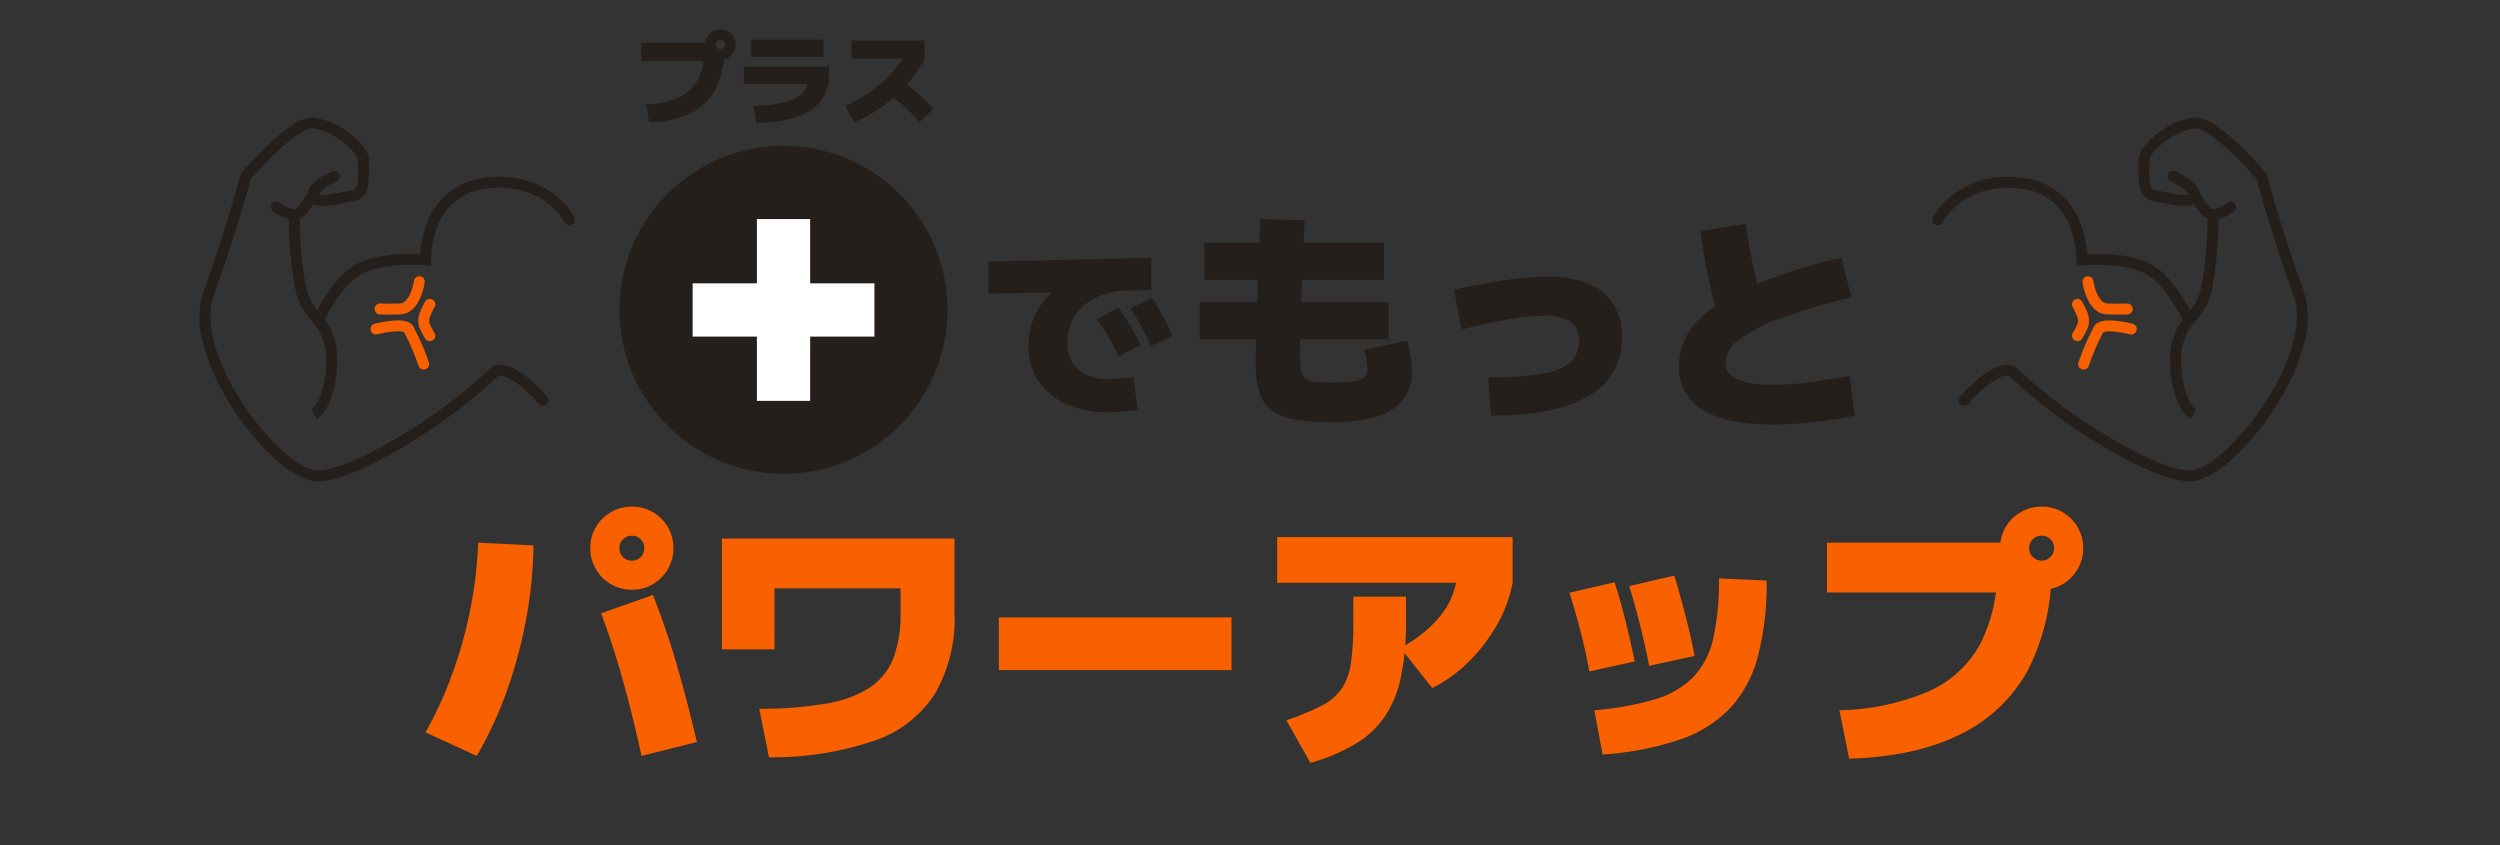<svg xmlns="http://www.w3.org/2000/svg" width="343" height="116" viewBox="0 0 343 116">
  <rect x="0" y="0" width="343" height="116" fill="#333333" stroke="none"/>
  <g id="ttl" transform="translate(-16 -7968)">
    <rect id="area" width="343" height="116" transform="translate(16 7968)" fill="none"/>
    <path id="パス_939" data-name="パス 939" d="M-83.98,1.71q-1.292-5.89-2.641-10.64t-2.907-8.93l7.106-2.508q1.672,4.18,3.116,9.044T-76.38-.19Zm-29.64-3.23A53.6,53.6,0,0,0-109.9-9.671a60.225,60.225,0,0,0,2.451-8.854A56.661,56.661,0,0,0-106.4-27.55l7.6.38A60.519,60.519,0,0,1-99.826-17a63.108,63.108,0,0,1-2.66,9.861,53.468,53.468,0,0,1-4.1,8.854Zm28.31-19.57a5.619,5.619,0,0,1-2.869-.76,5.6,5.6,0,0,1-2.071-2.071,5.619,5.619,0,0,1-.76-2.869,5.589,5.589,0,0,1,.76-2.888,5.646,5.646,0,0,1,2.071-2.052,5.619,5.619,0,0,1,2.869-.76,5.589,5.589,0,0,1,2.888.76,5.691,5.691,0,0,1,2.052,2.052,5.589,5.589,0,0,1,.76,2.888,5.619,5.619,0,0,1-.76,2.869,5.646,5.646,0,0,1-2.052,2.071A5.589,5.589,0,0,1-85.31-21.09Zm0-3.99a1.653,1.653,0,0,0,1.216-.494A1.653,1.653,0,0,0-83.6-26.79a1.653,1.653,0,0,0-.494-1.216A1.653,1.653,0,0,0-85.31-28.5a1.653,1.653,0,0,0-1.216.494,1.653,1.653,0,0,0-.494,1.216,1.653,1.653,0,0,0,.494,1.216A1.653,1.653,0,0,0-85.31-25.08ZM-67.83-4.75a54.126,54.126,0,0,0,9.2-.722,15.633,15.633,0,0,0,5.966-2.2,8.549,8.549,0,0,0,3.23-4.028,16.856,16.856,0,0,0,.988-6.156v-3.42H-65.74v8.36h-7.22v-15.2h31.92v10.26A20.622,20.622,0,0,1-43.719-6.821a16.043,16.043,0,0,1-8.3,6.441A43.649,43.649,0,0,1-66.5,1.9Zm32.87-5.32v-7.22H-3.04v7.22ZM4.484-3.192a33.462,33.462,0,0,0,4.864-2A7.406,7.406,0,0,0,12.1-7.543a8.612,8.612,0,0,0,1.254-3.572,39.632,39.632,0,0,0,.323-5.6v-3.42H20.9v3.42a36.515,36.515,0,0,1-.684,7.562,15.3,15.3,0,0,1-2.2,5.434A12.98,12.98,0,0,1,13.984.057,25.238,25.238,0,0,1,7.79,2.66ZM3.23-22.04v-6.27h32.3v6.27Zm16.91,8.93a17.573,17.573,0,0,0,5.567-4.5A10.423,10.423,0,0,0,27.93-23.18l7.6,1.14a18.679,18.679,0,0,1-2.147,5.776,23.227,23.227,0,0,1-3.857,5.035A19.464,19.464,0,0,1,24.51-7.6Zm26.6,8.55a39.488,39.488,0,0,0,8.4-1.52,12.227,12.227,0,0,0,5.225-3.078,11.272,11.272,0,0,0,2.7-5.3,36.242,36.242,0,0,0,.779-8.189l6.536.3a39.491,39.491,0,0,1-1.2,10.412,16.588,16.588,0,0,1-3.838,7.125A17.265,17.265,0,0,1,58.387-.494,41.945,41.945,0,0,1,47.88,1.52Zm-.684-5.32q-.494-2.736-1.216-5.529t-1.52-5.263l6.194-1.444q.76,2.318,1.463,5.13t1.311,5.738Zm8.208-.76q-.57-2.926-1.273-5.719t-1.463-5.225l6.194-1.444q.76,2.546,1.5,5.4T60.5-12.008ZM80.37-4.56A32.518,32.518,0,0,0,92.606-7.144a15.036,15.036,0,0,0,7.106-6.536,22.63,22.63,0,0,0,2.318-10.83l3.61,3.8H78.66v-6.84h27.36v3.04h3.42A29.9,29.9,0,0,1,106.305-10.2,20.908,20.908,0,0,1,97-1.273Q90.82,1.824,81.7,2.09Zm27.74-16.53a5.619,5.619,0,0,1-2.869-.76,5.6,5.6,0,0,1-2.071-2.071,5.619,5.619,0,0,1-.76-2.869,5.589,5.589,0,0,1,.76-2.888,5.646,5.646,0,0,1,2.071-2.052,5.619,5.619,0,0,1,2.869-.76,5.589,5.589,0,0,1,2.888.76,5.691,5.691,0,0,1,2.052,2.052,5.589,5.589,0,0,1,.76,2.888,5.619,5.619,0,0,1-.76,2.869A5.646,5.646,0,0,1,111-21.85,5.589,5.589,0,0,1,108.11-21.09Zm0-3.99a1.622,1.622,0,0,0,1.216-.513,1.672,1.672,0,0,0,.494-1.2,1.653,1.653,0,0,0-.494-1.216,1.653,1.653,0,0,0-1.216-.494,1.653,1.653,0,0,0-1.216.494,1.653,1.653,0,0,0-.494,1.216,1.622,1.622,0,0,0,.513,1.216A1.672,1.672,0,0,0,108.11-25.08Z" transform="translate(188 8070)" fill="#f86000"/>
    <g id="sub" transform="translate(-3 5)">
      <path id="パス_938" data-name="パス 938" d="M-28.16,1.92a30.438,30.438,0,0,1-5.2-.368,7.157,7.157,0,0,1-3.232-1.3A4.94,4.94,0,0,1-38.24-2.272a14.42,14.42,0,0,1-.48-4.064q0-.736.032-2.24t.1-3.552q.064-2.048.144-4.4t.176-4.768q.1-2.416.192-4.624l6.08.128q-.1,1.824-.192,3.936t-.176,4.256q-.08,2.144-.144,4.128t-.1,3.552q-.032,1.568-.032,2.5A13.866,13.866,0,0,0-32.512-5.3a1.919,1.919,0,0,0,.56,1.168,2.452,2.452,0,0,0,1.344.5,21.064,21.064,0,0,0,2.448.112,20.229,20.229,0,0,0,2.88-.16,2.935,2.935,0,0,0,1.488-.544A1.34,1.34,0,0,0-23.36-5.28a8.181,8.181,0,0,0-.16-1.36A10.458,10.458,0,0,0-23.84-8l5.92-1.28q.352,1.536.5,2.432A10.891,10.891,0,0,1-17.28-5.12a6.288,6.288,0,0,1-1.2,3.936A7.093,7.093,0,0,1-22.1,1.152,20.322,20.322,0,0,1-28.16,1.92ZM-46.4-9.44v-5.12h25.92v5.12Zm.64-8.16v-5.12h24.64v5.12ZM-6.816-4.224a43.219,43.219,0,0,0,7.392-.5A7.758,7.758,0,0,0,4.464-6.3,3.789,3.789,0,0,0,5.632-9.216a3.032,3.032,0,0,0-1.12-2.672A6.9,6.9,0,0,0,.7-12.672a21.874,21.874,0,0,0-2.752.192q-1.5.192-3.536.592t-4.88,1.1l-1.056-5.472q4.32-.928,7.392-1.36a38.418,38.418,0,0,1,5.216-.432q5.152,0,7.792,2.112a7.477,7.477,0,0,1,2.64,6.208A8.8,8.8,0,0,1,6.992-1.7Q2.464,1.024-6.432,1.024ZM32,2.24q-6.208,0-9.424-2.048A6.657,6.657,0,0,1,19.36-5.792a8.811,8.811,0,0,1,2.352-5.968,20.779,20.779,0,0,1,7.28-4.848,75.909,75.909,0,0,1,12.64-4.032l1.376,5.44a82.147,82.147,0,0,0-9.7,2.864A21.558,21.558,0,0,0,27.6-9.376,4.147,4.147,0,0,0,25.728-6.24q0,3.04,6.656,3.04,1.184,0,2.464-.1T38-3.664q1.872-.272,4.752-.72l.736,5.44q-3.36.608-6.16.9A52.159,52.159,0,0,1,32,2.24ZM24.864-12q-.9-3.2-1.552-6.352T22.3-24.32l6.24-.96q.352,2.848,1.008,5.9T31.1-13.44Z" transform="translate(230 8019)" fill="#241f1b"/>
      <path id="パス_937" data-name="パス 937" d="M4.16,1.56A14.113,14.113,0,0,1-1.677.442,8.882,8.882,0,0,1-5.525-2.717,8.471,8.471,0,0,1-6.89-7.54a10.117,10.117,0,0,1,.546-3.341,9.255,9.255,0,0,1,1.573-2.834A8.324,8.324,0,0,1-2.34-15.756l.52.832L-12.4-14.69v-4.42l22.36-.52v4.42L6.6-15.132a10.148,10.148,0,0,0-3.146.533A8.532,8.532,0,0,0,.845-13.182a6.478,6.478,0,0,0-1.768,2.2A6.507,6.507,0,0,0-1.56-8.06,5.391,5.391,0,0,0-.9-5.291,4.2,4.2,0,0,0,1.066-3.575a7.636,7.636,0,0,0,3.146.585q.468,0,1.027-.039t1.144-.1Q6.968-3.2,7.514-3.3L8.06,1.222q-.676.1-1.365.182t-1.326.117Q4.732,1.56,4.16,1.56ZM5.486-6.11a26.158,26.158,0,0,0-1.352-2.6q-.728-1.222-1.638-2.5L5.46-12.792Q6.37-11.518,7.1-10.27T8.476-7.618Zm4.42-1.4q-.6-1.378-1.287-2.626T7.072-12.688L10.01-14.17q.884,1.326,1.573,2.587A28.71,28.71,0,0,1,12.87-8.892Z" transform="translate(167 8018)" fill="#241f1b"/>
      <path id="パス_940" data-name="パス 940" d="M-19.39-1.68a11.98,11.98,0,0,0,4.508-.952A5.54,5.54,0,0,0-12.264-5.04a8.337,8.337,0,0,0,.854-3.99l1.33,1.4h-9.94v-2.52H-9.94v1.12h1.26A11.015,11.015,0,0,1-9.835-3.759a7.7,7.7,0,0,1-3.43,3.29A13.386,13.386,0,0,1-18.9.77ZM-9.17-7.77a2.07,2.07,0,0,1-1.057-.28,2.064,2.064,0,0,1-.763-.763,2.07,2.07,0,0,1-.28-1.057,2.059,2.059,0,0,1,.28-1.064,2.08,2.08,0,0,1,.763-.756,2.07,2.07,0,0,1,1.057-.28,2.059,2.059,0,0,1,1.064.28,2.1,2.1,0,0,1,.756.756A2.059,2.059,0,0,1-7.07-9.87a2.07,2.07,0,0,1-.28,1.057,2.08,2.08,0,0,1-.756.763A2.059,2.059,0,0,1-9.17-7.77Zm0-1.47a.6.6,0,0,0,.448-.189A.616.616,0,0,0-8.54-9.87a.609.609,0,0,0-.182-.448A.609.609,0,0,0-9.17-10.5a.609.609,0,0,0-.448.182A.609.609,0,0,0-9.8-9.87a.6.6,0,0,0,.189.448A.616.616,0,0,0-9.17-9.24Zm4.55,7.77A19.4,19.4,0,0,0-.21-2.016,4.776,4.776,0,0,0,2.24-3.388,3.516,3.516,0,0,0,3.01-5.74L4.27-4.48H-5.95V-6.86H5.74v1.12A5.439,5.439,0,0,1,3.255-.917Q.77.742-4.2.91Zm-.35-6.72v-2.38H4.97v2.38ZM7.98-1.484a19.77,19.77,0,0,0,3.381-1.883A16.741,16.741,0,0,0,14.1-5.754,15.809,15.809,0,0,0,16.2-8.61l.812.63H8.82v-2.45H18.858v2.45a16.524,16.524,0,0,1-2.415,3.549,20.115,20.115,0,0,1-3.332,3.01A19.09,19.09,0,0,1,9.17.77ZM18.144.77A21.43,21.43,0,0,0,16.583-.917a17.461,17.461,0,0,0-1.6-1.372,16.184,16.184,0,0,0-1.764-1.155l1.764-1.89a17.183,17.183,0,0,1,2.6,1.827A21.8,21.8,0,0,1,20.034-1.05Z" transform="translate(127 7979)" fill="#241f1b"/>
      <circle id="楕円形_15" data-name="楕円形 15" cx="22.5" cy="22.5" r="22.5" transform="translate(104 7983)" fill="#241f1b"/>
      <path id="パス_936" data-name="パス 936" d="M-3.655,0V-8.815H-12.47v-7.31h8.815V-24.94h7.31v8.815H12.47v7.31H3.655V0Z" transform="translate(126.5 8018)" fill="#fff"/>
    </g>
    <g id="グループ_23" data-name="グループ 23" transform="translate(13 -3006.08)">
      <path id="パス_874" data-name="パス 874" d="M2036.637,11040.116a4.348,4.348,0,0,1-.767-.062c-1.2-.213-3.221-1.062-6.085-3.9a37.348,37.348,0,0,1-5.867-7.714,28.836,28.836,0,0,1-3.089-7.424,12,12,0,0,1,.081-6.93c2.986-8.168,5.068-15.931,5.089-16.008l.043-.162.108-.129c.067-.078,1.652-1.95,3.621-3.82a24.9,24.9,0,0,1,3.154-2.607,5.574,5.574,0,0,1,2.922-1.163c.076,0,.151,0,.224.01a10.47,10.47,0,0,1,4.921,2.194c.813.62,2.7,2.224,2.617,3.731-.016.3-.01.667,0,1.052a10.278,10.278,0,0,1-.178,2.608,2.277,2.277,0,0,1-1.963,1.9c-.434.058-.944.16-1.483.269a15.8,15.8,0,0,1-2.618.384h-.085c-1.434,0-1.885-.668-2.01-1.234-.193-.878.357-1.759,1.634-2.619a11.574,11.574,0,0,1,1.659-.912.75.75,0,0,1,.6,1.377,10.083,10.083,0,0,0-1.432.79c-.823.557-.987.922-.993,1.023a1.949,1.949,0,0,0,.934.058,19.391,19.391,0,0,0,2.019-.337c.565-.113,1.1-.221,1.583-.285.751-.1.868-1.046.837-3-.007-.411-.013-.8.006-1.154s-.517-1.309-2.028-2.46a9.064,9.064,0,0,0-4.154-1.894.734.734,0,0,0-.084,0c-.515,0-1.911.386-5.033,3.35-1.627,1.545-3.022,3.136-3.41,3.585-.32,1.176-2.317,8.4-5.084,15.971-1.143,3.128-.087,7.9,2.9,13.09,3.213,5.585,8.007,10.365,10.914,10.883a3.063,3.063,0,0,0,.531.043c2.066,0,5.986-1.605,10.717-4.409a72.965,72.965,0,0,0,13.033-9.728l.1-.1.133-.056c1.257-.532,2.922.056,4.948,1.739a22.336,22.336,0,0,1,2.5,2.461.75.75,0,0,1-1.144.97h0a21.389,21.389,0,0,0-2.328-2.288c-1.407-1.166-2.59-1.719-3.279-1.537a75.018,75.018,0,0,1-13.2,9.831C2045.136,11037.286,2039.853,11040.116,2036.637,11040.116Z" transform="translate(-1990)" fill="#241f1b"/>
      <path id="パス_875" data-name="パス 875" d="M2031.523,11002.593a1.555,1.555,0,0,1-.334-.037,6.429,6.429,0,0,1-2.555-1.16.75.75,0,1,1,.959-1.152,5.039,5.039,0,0,0,1.918.848h.006c.1,0,.565-.222,1.305-1.377a14.766,14.766,0,0,0,.946-1.754.75.75,0,1,1,1.373.605,16.084,16.084,0,0,1-1.084,2C2033.177,11001.926,2032.344,11002.593,2031.523,11002.593Z" transform="translate(-1988.154 1.688)" fill="#241f1b"/>
      <path id="パス_876" data-name="パス 876" d="M2034.144,11029.18l-.721-1.316-.016.01a3.213,3.213,0,0,0,.947-1.208,11.8,11.8,0,0,0,1.07-5.211,7.454,7.454,0,0,0-2-5.751,9.656,9.656,0,0,1-2.154-4.015,50.579,50.579,0,0,1-.92-10.531.75.75,0,0,1,.75-.736h.014a.75.75,0,0,1,.736.764,50.073,50.073,0,0,0,.878,10.152,8.184,8.184,0,0,0,1.869,3.432,8.887,8.887,0,0,1,2.331,6.719,13.064,13.064,0,0,1-1.34,6.055A4.142,4.142,0,0,1,2034.144,11029.18Z" transform="translate(-1987.698 2.359)" fill="#241f1b"/>
      <path id="パス_877" data-name="パス 877" d="M2033.776,11017.215a.75.75,0,0,1-.686-1.053c.1-.218,2.4-5.365,5.785-7.3,2.7-1.539,7.061-1.534,8.848-1.456a14.391,14.391,0,0,1,.946-4.278,9.43,9.43,0,0,1,7.8-6.154,13.867,13.867,0,0,1,5.657.288,11.537,11.537,0,0,1,3.853,1.877,10.549,10.549,0,0,1,2.885,3.168.75.75,0,1,1-1.326.7,9.241,9.241,0,0,0-2.51-2.707,10.039,10.039,0,0,0-3.343-1.6,12.491,12.491,0,0,0-5-.238,7.9,7.9,0,0,0-6.6,5.182,12.82,12.82,0,0,0-.882,4.542l.021.839-.836-.072c-.057,0-5.793-.481-8.764,1.217s-5.135,6.556-5.157,6.6A.75.75,0,0,1,2033.776,11017.215Z" transform="translate(-1987.078 1.526)" fill="#241f1b"/>
      <path id="パス_878" data-name="パス 878" d="M2041.7,11013.151c-.8,0-1.067-.022-1.107-.025a.75.75,0,0,1,.069-1.5l.07,0c.019,0,.572.047,2.6,0,1.232-.03,1.826-2.285,1.937-3.073a.75.75,0,1,1,1.485.209,8.862,8.862,0,0,1-.58,2.031c-.813,1.892-1.975,2.313-2.806,2.333C2042.655,11013.146,2042.11,11013.151,2041.7,11013.151Z" transform="translate(-1985.487 4.089)" fill="#f86000"/>
      <path id="パス_879" data-name="パス 879" d="M2046.095,11015.672a.75.75,0,0,1-.63-.343,10.92,10.92,0,0,1-.851-1.666,3.088,3.088,0,0,1,.265-2.27,9.767,9.767,0,0,1,.572-1.158.75.75,0,0,1,1.29.766h0a8.343,8.343,0,0,0-.477.969,2.163,2.163,0,0,0-.258,1.133,9.532,9.532,0,0,0,.72,1.413.75.75,0,0,1-.63,1.156Z" transform="translate(-1984.119 5.221)" fill="#f86000"/>
      <path id="パス_880" data-name="パス 880" d="M2046.332,11018.563a.75.75,0,0,1-.706-.5,31.447,31.447,0,0,0-1.976-4.61c-.049-.031-.447-.247-1.937-.057a16.438,16.438,0,0,0-1.733.327.75.75,0,0,1-.373-1.453,17.607,17.607,0,0,1,2.062-.38c1.7-.2,2.707.012,3.183.664a32.41,32.41,0,0,1,2.187,5,.751.751,0,0,1-.452.96A.743.743,0,0,1,2046.332,11018.563Z" transform="translate(-1985.207 6.222)" fill="#f86000"/>
    </g>
    <g id="グループ_24" data-name="グループ 24" transform="translate(281.881 7984.869)">
      <path id="パス_874-2" data-name="パス 874" d="M2052.006,11040.116c-3.216,0-8.5-2.83-11.509-4.615a75.017,75.017,0,0,1-13.2-9.831c-.691-.18-1.872.373-3.279,1.537a21.257,21.257,0,0,0-2.328,2.289.75.75,0,0,1-1.144-.97,22.336,22.336,0,0,1,2.5-2.461c2.025-1.684,3.69-2.268,4.948-1.739l.133.056.1.1a72.965,72.965,0,0,0,13.033,9.728c5.174,3.066,9.381,4.7,11.248,4.366,2.907-.518,7.7-5.3,10.914-10.883,2.986-5.19,4.043-9.962,2.9-13.09-2.767-7.571-4.764-14.795-5.084-15.971-.388-.449-1.783-2.04-3.41-3.585-3.121-2.964-4.518-3.35-5.033-3.35a.734.734,0,0,0-.084,0,9.066,9.066,0,0,0-4.154,1.894c-1.511,1.151-2.046,2.119-2.028,2.46s.013.743.006,1.154c-.031,1.955.086,2.9.837,3,.485.063,1.018.171,1.583.284a19.383,19.383,0,0,0,2.019.337,2,2,0,0,0,.933-.057c-.008-.108-.177-.477-1.007-1.035a10.05,10.05,0,0,0-1.417-.779.75.75,0,0,1,.6-1.377,11.586,11.586,0,0,1,1.659.912c1.277.86,1.827,1.741,1.634,2.619-.125.566-.576,1.234-2.01,1.234h-.085a15.8,15.8,0,0,1-2.618-.384c-.539-.108-1.048-.211-1.482-.268a2.28,2.28,0,0,1-1.963-1.905,10.278,10.278,0,0,1-.178-2.608c.006-.385.012-.748,0-1.052-.08-1.508,1.8-3.111,2.617-3.731a10.472,10.472,0,0,1,4.92-2.194c.073-.007.148-.01.225-.01a5.574,5.574,0,0,1,2.922,1.163,24.9,24.9,0,0,1,3.154,2.607c1.969,1.87,3.554,3.742,3.621,3.82l.108.129.043.162c.021.077,2.1,7.84,5.089,16.008a12,12,0,0,1,.081,6.93,28.836,28.836,0,0,1-3.089,7.424,37.343,37.343,0,0,1-5.867,7.714c-2.863,2.836-4.889,3.685-6.084,3.9A4.351,4.351,0,0,1,2052.006,11040.116Z" transform="translate(-2017.525 -10990.949)" fill="#241f1b"/>
      <path id="パス_875-2" data-name="パス 875" d="M2032.044,11002.593c-.822,0-1.654-.667-2.534-2.026a16.084,16.084,0,0,1-1.084-2,.75.75,0,0,1,1.373-.605h0a14.766,14.766,0,0,0,.946,1.754c.74,1.155,1.207,1.377,1.305,1.377h.005a5.024,5.024,0,0,0,1.921-.851.75.75,0,1,1,.956,1.155,6.429,6.429,0,0,1-2.556,1.16A1.552,1.552,0,0,1,2032.044,11002.593Z" transform="translate(-1994.294 -10989.261)" fill="#241f1b"/>
      <path id="パス_876-2" data-name="パス 876" d="M2033.126,11029.18a4.142,4.142,0,0,1-1.441-1.638,13.063,13.063,0,0,1-1.339-6.055,8.886,8.886,0,0,1,2.331-6.719,8.184,8.184,0,0,0,1.869-3.432,50.073,50.073,0,0,0,.878-10.152.75.75,0,0,1,.736-.764h.014a.75.75,0,0,1,.75.736,50.579,50.579,0,0,1-.92,10.531,9.656,9.656,0,0,1-2.154,4.015,7.454,7.454,0,0,0-2,5.751,11.8,11.8,0,0,0,1.07,5.211,3.214,3.214,0,0,0,.947,1.208l-.016-.01Z" transform="translate(-1998.454 -10988.59)" fill="#241f1b"/>
      <path id="パス_877-2" data-name="パス 877" d="M2068.2,11017.215a.75.75,0,0,1-.687-.447h0c-.022-.049-2.2-4.915-5.157-6.6-2.977-1.7-8.707-1.221-8.764-1.217l-.839.073.024-.842a12.819,12.819,0,0,0-.882-4.54,7.9,7.9,0,0,0-6.6-5.182,12.418,12.418,0,0,0-5.048.25,10.065,10.065,0,0,0-3.354,1.633,9.088,9.088,0,0,0-2.454,2.667.75.75,0,1,1-1.326-.7,10.546,10.546,0,0,1,2.884-3.168,11.538,11.538,0,0,1,3.853-1.877,13.869,13.869,0,0,1,5.657-.288,9.43,9.43,0,0,1,7.8,6.154,14.4,14.4,0,0,1,.947,4.278c1.786-.08,6.152-.084,8.848,1.456,3.39,1.937,5.689,7.084,5.785,7.3a.75.75,0,0,1-.686,1.053Z" transform="translate(-2033.777 -10989.423)" fill="#241f1b"/>
      <path id="パス_878-2" data-name="パス 878" d="M2044.982,11013.151c-.407,0-.951-.006-1.672-.022-.832-.021-1.993-.441-2.807-2.333a8.862,8.862,0,0,1-.58-2.031.75.75,0,1,1,1.485-.209c.113.788.712,3.043,1.937,3.073,2.031.05,2.584,0,2.607,0l.07,0a.75.75,0,0,1,.065,1.5C2046.048,11013.129,2045.777,11013.151,2044.982,11013.151Z" transform="translate(-2020.079 -10986.86)" fill="#f86000"/>
      <path id="パス_879-2" data-name="パス 879" d="M2045.242,11015.672a.75.75,0,0,1-.629-1.157,9.5,9.5,0,0,0,.72-1.412,2.165,2.165,0,0,0-.258-1.133,8.343,8.343,0,0,0-.477-.969.75.75,0,0,1,1.29-.766,9.767,9.767,0,0,1,.572,1.158,3.088,3.088,0,0,1,.265,2.27,10.92,10.92,0,0,1-.851,1.666A.75.75,0,0,1,2045.242,11015.672Z" transform="translate(-2026.1 -10985.729)" fill="#f86000"/>
      <path id="パス_880-2" data-name="パス 880" d="M2039.793,11018.563a.743.743,0,0,1-.254-.044.751.751,0,0,1-.452-.96,32.41,32.41,0,0,1,2.187-5c.476-.651,1.487-.862,3.183-.664a17.607,17.607,0,0,1,2.062.38.75.75,0,0,1-.373,1.453,16.139,16.139,0,0,0-1.746-.328c-1.479-.189-1.874.025-1.924.058a31.46,31.46,0,0,0-1.976,4.61A.75.75,0,0,1,2039.793,11018.563Z" transform="translate(-2019.799 -10984.728)" fill="#f86000"/>
    </g>
  </g>
</svg>
